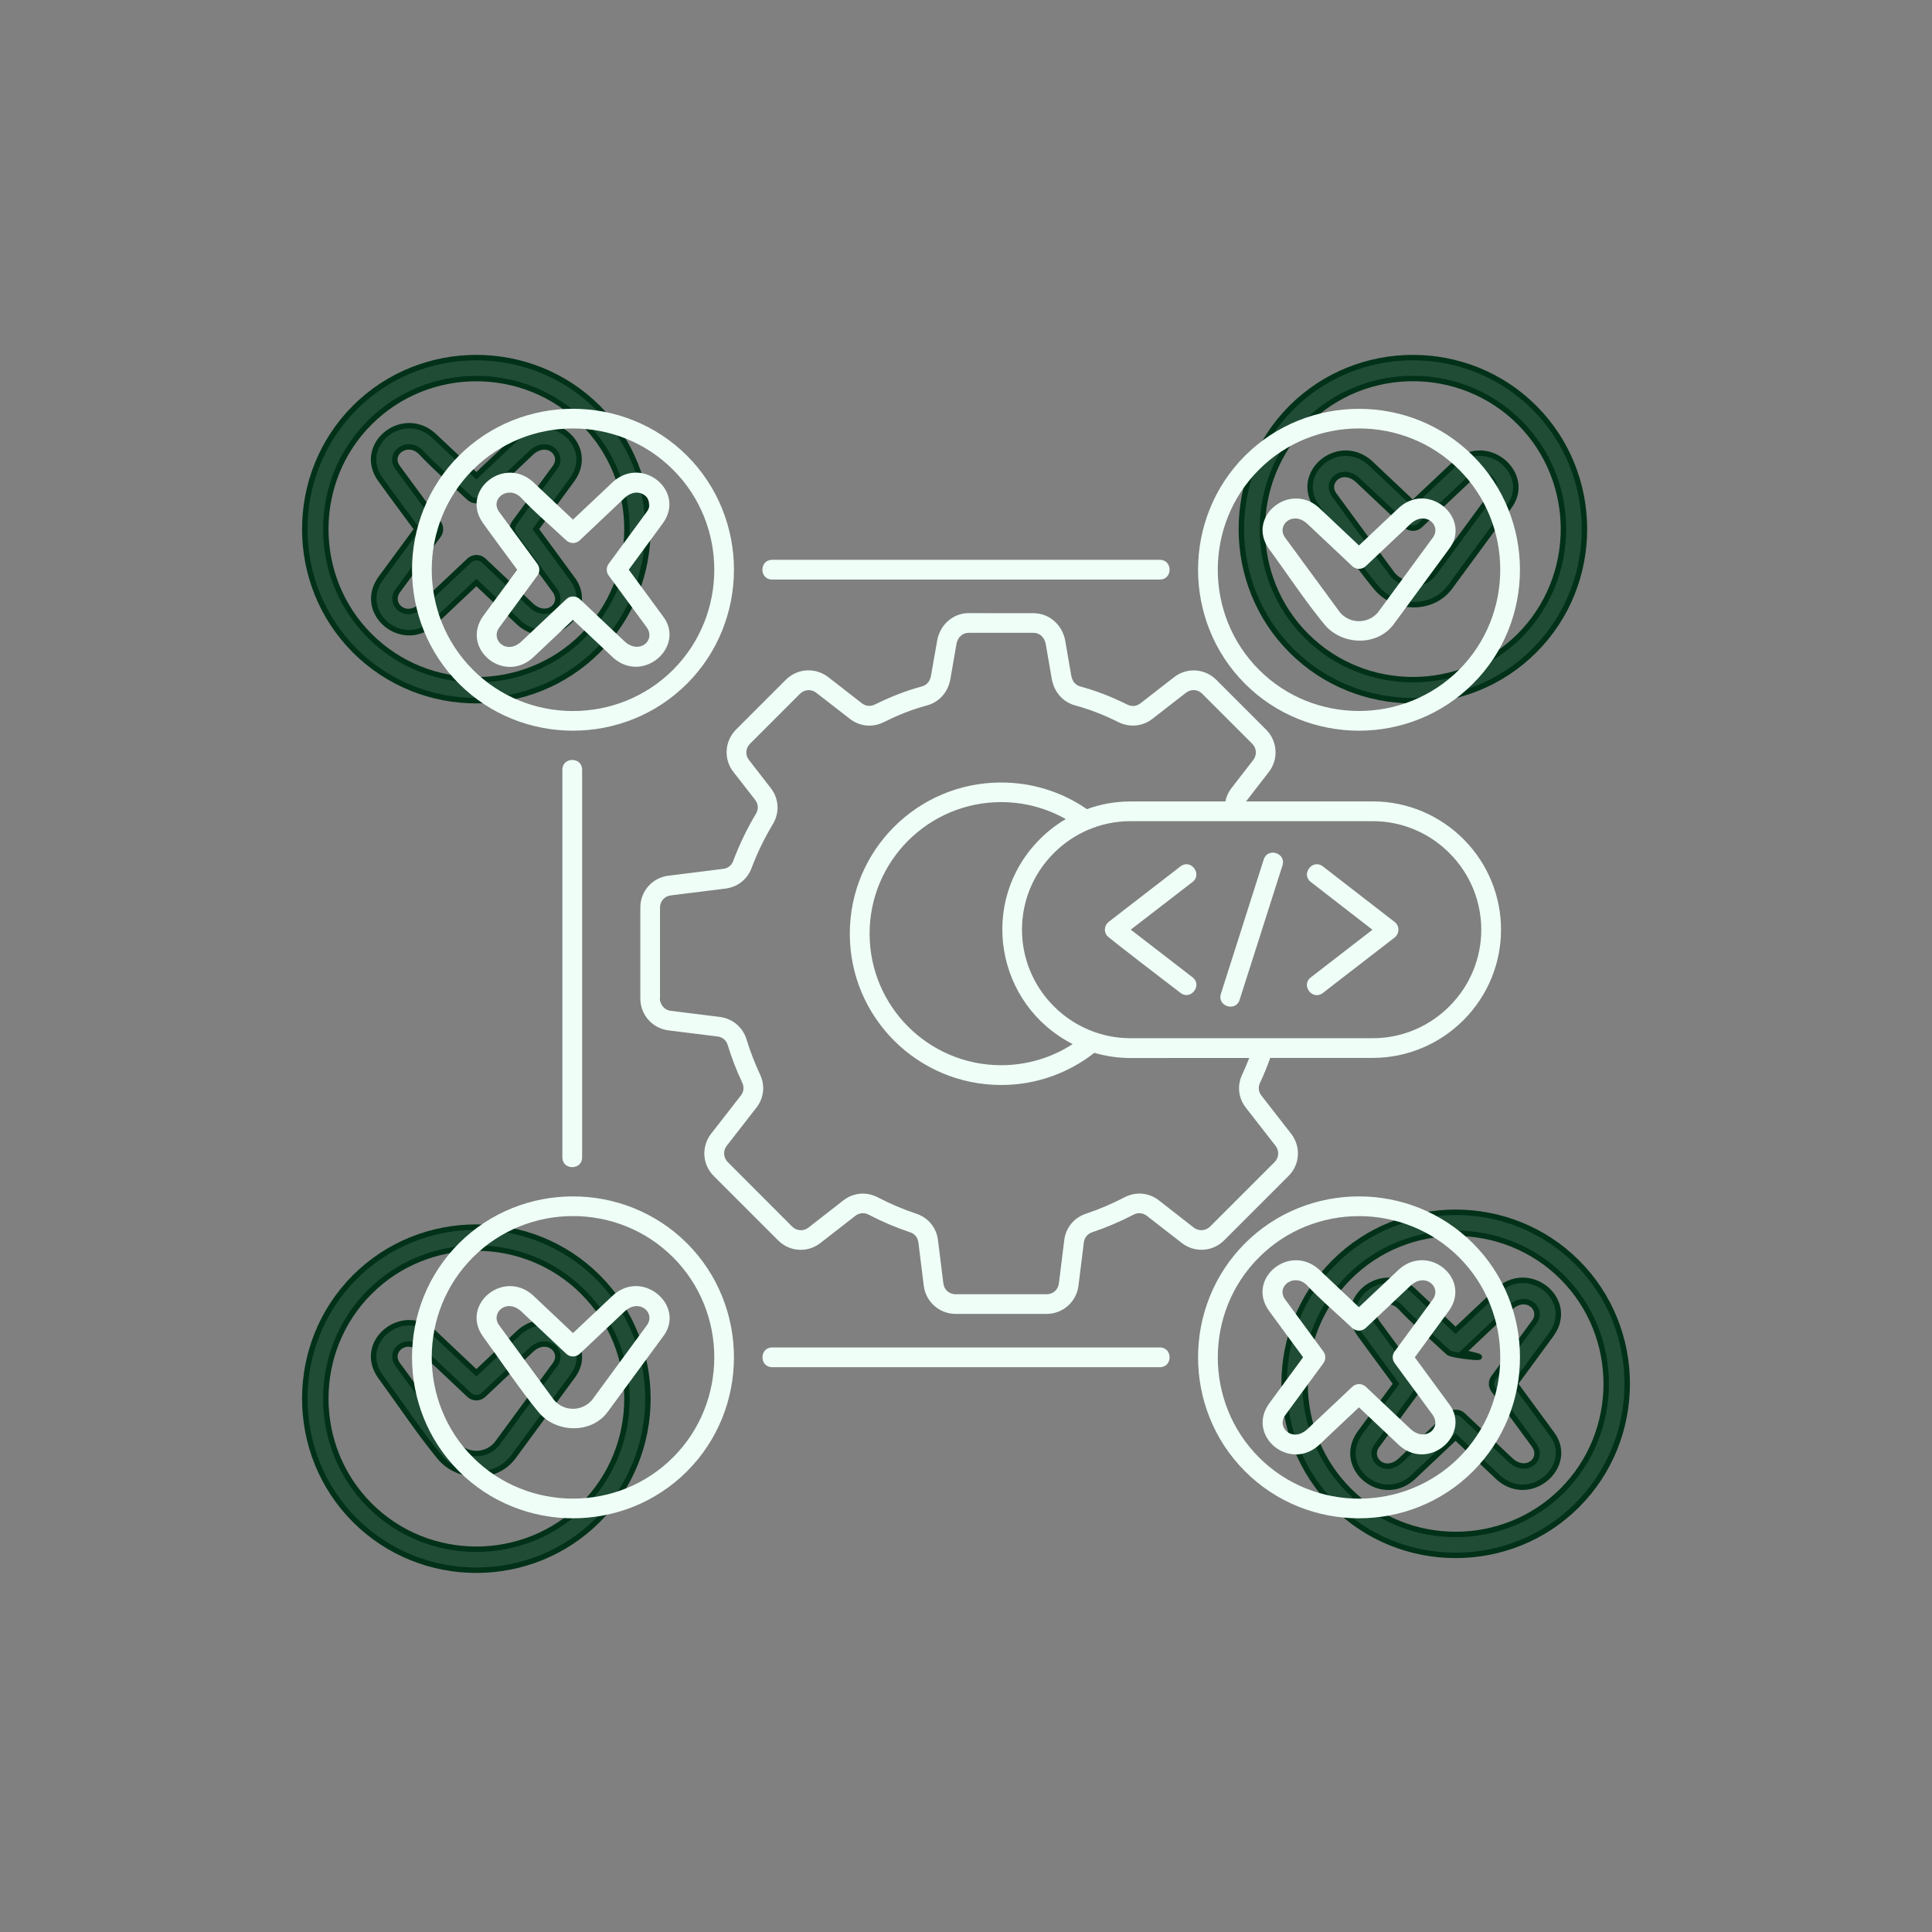 <svg width="178" height="178" viewBox="0 0 178 178" fill="none" xmlns="http://www.w3.org/2000/svg">
<rect x="0" y="0" width="178" height="178" fill="#808080" stroke="none"/>
<path fill-rule="evenodd" clip-rule="evenodd" d="M137.618 126.91L141.359 121.808C142.251 120.586 140.593 119.108 139.154 120.475L134.774 124.613C138.718 125.41 133.814 124.957 133.446 124.613C132.05 123.295 130.277 121.793 129.012 120.427C127.776 119.157 125.916 120.514 126.856 121.808L130.616 126.925C130.878 127.283 130.858 127.758 130.601 128.088L126.86 133.186C125.979 134.397 127.597 135.919 129.065 134.523L133.456 130.385C133.824 130.036 134.41 130.036 134.783 130.385L139.164 134.523C140.579 135.851 142.265 134.474 141.354 133.156L137.618 128.068C137.352 127.715 137.366 127.24 137.618 126.91ZM118.977 59.942C112.832 53.798 112.832 43.699 118.977 37.555C125.126 31.41 135.22 31.41 141.364 37.555C147.518 43.699 147.518 53.798 141.364 59.942C135.22 66.092 125.121 66.092 118.977 59.942ZM47.4 48.157L51.141 43.059C52.028 41.838 50.376 40.36 48.927 41.727L44.551 45.865C44.173 46.224 43.596 46.214 43.223 45.865C41.837 44.557 40.054 43.05 38.794 41.683C37.554 40.414 35.693 41.766 36.633 43.064L40.393 48.181C40.655 48.54 40.635 49.005 40.379 49.344L36.638 54.442C35.766 55.654 37.374 57.175 38.843 55.78L43.233 51.641C43.601 51.292 44.187 51.292 44.56 51.641L48.941 55.78C50.356 57.107 52.052 55.731 51.131 54.413L47.395 49.325C47.129 48.971 47.148 48.496 47.4 48.157ZM34.065 38.931C28.666 44.319 28.666 53.182 34.065 58.581C39.463 63.979 48.316 63.979 53.715 58.581C59.113 53.182 59.113 44.325 53.715 38.931C48.316 33.528 39.463 33.528 34.065 38.931ZM32.688 37.555C38.843 31.41 48.932 31.41 55.086 37.555C61.23 43.699 61.23 53.798 55.086 59.942C48.932 66.096 38.843 66.096 32.688 59.942C26.544 53.798 26.544 43.704 32.688 37.555ZM49.367 48.748L52.682 53.265C55.1 56.293 50.593 60.242 47.599 57.165L43.887 53.672L40.175 57.175C37.243 60.184 32.77 56.526 35.067 53.298L38.411 48.753C37.296 47.236 36.162 45.724 35.067 44.198C32.722 40.98 37.267 37.346 40.175 40.331L43.887 43.83L47.603 40.326C50.516 37.341 55.047 40.971 52.711 44.193L49.367 48.748ZM126.798 54.142C124.971 51.942 123.076 49.073 121.351 46.728C119.006 43.51 123.551 39.876 126.458 42.861L130.17 46.364L133.887 42.861C136.872 39.798 141.398 43.714 138.97 46.767L133.587 54.093C131.954 56.313 128.489 56.167 126.798 54.142ZM132.026 52.95L137.424 45.594C138.311 44.373 136.668 42.895 135.22 44.261L130.839 48.395C130.471 48.744 129.884 48.753 129.511 48.395L125.121 44.261C123.677 42.895 122.029 44.368 122.916 45.594L128.314 52.95C129.298 54.084 131.042 54.084 132.026 52.95ZM120.353 58.571C125.741 63.969 134.604 63.969 140.002 58.571C145.391 53.173 145.391 44.315 140.002 38.921C134.604 33.523 125.746 33.523 120.353 38.921C114.954 44.315 114.954 53.172 120.353 58.571ZM32.689 140.052C26.544 133.908 26.544 123.809 32.689 117.665C38.843 111.52 48.932 111.52 55.087 117.665C61.231 123.809 61.231 133.908 55.087 140.052C48.932 146.207 38.843 146.207 32.689 140.052ZM40.515 134.257C38.693 132.057 36.793 129.198 35.068 126.843C32.723 123.625 37.268 119.991 40.176 122.976L43.888 126.479L47.604 122.976C50.589 119.913 55.125 123.829 52.688 126.881L47.304 134.208C45.676 136.428 42.206 136.282 40.515 134.257ZM45.748 133.065L51.147 125.709C52.033 124.488 50.381 123.01 48.932 124.376L44.551 128.51C44.183 128.859 43.597 128.868 43.224 128.51L38.838 124.376C37.404 123.01 35.747 124.483 36.633 125.709L42.032 133.065C43.015 134.199 44.76 134.199 45.748 133.065ZM34.065 138.686C39.463 144.084 48.316 144.084 53.715 138.686C59.113 133.288 59.113 124.43 53.715 119.036C48.317 113.638 39.464 113.638 34.065 119.036C28.667 124.429 28.667 133.287 34.065 138.686ZM124.292 117.674C118.894 123.063 118.894 131.925 124.292 137.324C129.681 142.722 138.544 142.722 143.942 137.324C149.331 131.926 149.331 123.068 143.942 117.674C138.539 112.276 129.681 112.276 124.292 117.674ZM122.916 116.298C129.061 110.154 139.16 110.154 145.304 116.298C151.458 122.443 151.458 132.541 145.304 138.686C139.16 144.84 129.061 144.84 122.916 138.686C116.772 132.541 116.772 122.442 122.916 116.298ZM139.59 127.492L142.905 132.008C145.323 135.037 140.816 138.986 137.821 135.909L134.105 132.405L130.393 135.909C127.461 138.918 122.979 135.26 125.285 132.032L128.624 127.487C127.509 125.97 126.385 124.458 125.285 122.941C122.94 119.714 127.485 116.09 130.393 119.065L134.105 122.568L137.821 119.065C140.734 116.085 145.264 119.709 142.929 122.941L139.59 127.492Z" fill="#204C35" stroke="#013118" stroke-width="0.5"/>
<path fill-rule="evenodd" clip-rule="evenodd" d="M89.26 56.487C87.778 56.487 86.591 57.587 86.341 59.033L85.778 62.243C85.696 62.725 85.423 63.115 84.946 63.238C83.368 63.67 82.073 64.193 80.6 64.911C80.191 65.111 79.754 65.066 79.4 64.788L76.313 62.388C75.126 61.47 73.467 61.57 72.408 62.624L67.807 67.225C66.757 68.284 66.652 69.953 67.571 71.121L69.576 73.694C69.871 74.076 69.898 74.567 69.648 74.976C68.816 76.358 68.121 77.813 67.552 79.323C67.398 79.741 67.07 79.995 66.634 80.05L61.579 80.682C60.097 80.864 58.996 82.109 58.996 83.609V91.997C58.996 93.493 60.106 94.743 61.579 94.929L66.102 95.493C66.566 95.548 66.911 95.838 67.048 96.284C67.416 97.484 67.852 98.621 68.389 99.757C68.575 100.157 68.53 100.589 68.252 100.939L65.52 104.449C64.602 105.631 64.702 107.295 65.757 108.345L71.694 114.282C72.753 115.342 74.412 115.442 75.59 114.519L78.804 112.018C79.172 111.736 79.613 111.696 80.031 111.909C81.282 112.559 82.523 113.091 83.85 113.532C84.278 113.673 84.559 114.023 84.614 114.469L85.109 118.46C85.296 119.942 86.546 121.052 88.042 121.052H96.429C97.925 121.052 99.175 119.942 99.361 118.46L99.857 114.469C99.916 114.023 100.193 113.678 100.621 113.532C101.948 113.087 103.185 112.559 104.435 111.909C104.844 111.696 105.29 111.736 105.662 112.018L108.881 114.519C110.063 115.437 111.722 115.337 112.777 114.282L118.714 108.345C119.774 107.295 119.874 105.626 118.951 104.449L116.218 100.939C115.946 100.594 115.896 100.157 116.091 99.757C116.446 99.003 116.755 98.243 117.032 97.466H126.47C129.725 97.466 132.675 96.139 134.821 94.002C139.449 89.369 139.449 81.937 134.821 77.299C132.675 75.162 129.725 73.835 126.47 73.835L114.801 73.839L116.896 71.13C117.815 69.957 117.705 68.288 116.66 67.234L112.059 62.633C111 61.574 109.341 61.474 108.163 62.397L105.076 64.797C104.713 65.074 104.285 65.12 103.876 64.92C102.408 64.201 101.103 63.674 99.53 63.247C99.053 63.119 98.785 62.728 98.698 62.251L98.144 59.041C97.889 57.596 96.698 56.496 95.216 56.496L89.26 56.491L89.26 56.487ZM120.769 81.259C119.823 80.532 120.933 79.095 121.878 79.822L128.488 84.941C128.97 85.309 128.943 86.032 128.475 86.387L121.874 91.488C120.928 92.215 119.819 90.778 120.765 90.051L126.447 85.66L120.769 81.259ZM116.432 79.181C116.796 78.045 118.514 78.595 118.16 79.727L114.209 92.119C113.845 93.256 112.122 92.706 112.481 91.574L116.432 79.181ZM108.763 79.822C109.704 79.095 110.808 80.531 109.872 81.259L104.18 85.65L109.872 90.042C110.813 90.769 109.704 92.206 108.763 91.479C108.008 90.901 102.162 86.432 101.984 86.201C101.675 85.8 101.753 85.237 102.148 84.932L108.763 79.822ZM128.497 124.507L132.007 119.72C132.844 118.574 131.289 117.188 129.939 118.47L125.829 122.352C125.474 122.679 124.929 122.675 124.583 122.352C123.274 121.115 121.61 119.706 120.424 118.424C119.264 117.233 117.519 118.506 118.401 119.72L121.928 124.52C122.174 124.857 122.156 125.302 121.915 125.612L118.405 130.394C117.578 131.531 119.096 132.958 120.474 131.649L124.592 127.766C124.938 127.439 125.488 127.439 125.838 127.766L129.948 131.649C131.275 132.894 132.857 131.603 132.002 130.367L128.497 125.593C128.247 125.261 128.261 124.816 128.497 124.507ZM114.704 62.994C108.94 57.229 108.94 47.755 114.704 41.99C120.473 36.226 129.943 36.226 135.707 41.99C141.481 47.755 141.481 57.229 135.707 62.994C129.943 68.763 120.468 68.763 114.704 62.994ZM56.086 51.933L59.596 47.15C60.428 46.005 58.878 44.618 57.518 45.9L53.413 49.782C53.059 50.119 52.518 50.11 52.168 49.782C50.867 48.555 49.194 47.141 48.012 45.859C46.849 44.668 45.103 45.937 45.985 47.155L49.513 51.956C49.758 52.292 49.74 52.728 49.499 53.047L45.989 57.829C45.171 58.966 46.68 60.393 48.058 59.084L52.177 55.202C52.522 54.874 53.072 54.874 53.422 55.202L57.532 59.084C58.859 60.33 60.45 59.038 59.587 57.802L56.082 53.028C55.832 52.697 55.85 52.251 56.086 51.933ZM43.575 43.277C38.511 48.332 38.511 56.647 43.575 61.712C48.64 66.776 56.945 66.776 62.01 61.712C67.075 56.647 67.075 48.337 62.01 43.277C56.946 38.208 48.64 38.208 43.575 43.277ZM42.284 41.986C48.058 36.221 57.523 36.221 63.297 41.986C69.061 47.75 69.061 57.225 63.297 62.989C57.523 68.763 48.058 68.763 42.284 62.989C36.52 57.225 36.52 47.755 42.284 41.986ZM57.932 52.487L61.041 56.724C63.31 59.566 59.082 63.271 56.272 60.384L52.79 57.106L49.308 60.393C46.557 63.216 42.361 59.784 44.516 56.756L47.653 52.492C46.607 51.069 45.543 49.651 44.516 48.218C42.316 45.2 46.58 41.79 49.308 44.591L52.79 47.873L56.277 44.586C59.009 41.786 63.26 45.191 61.069 48.214L57.932 52.487ZM122.041 57.552C120.327 55.488 118.55 52.797 116.932 50.596C114.731 47.578 118.995 44.168 121.723 46.968L125.206 50.255L128.692 46.968C131.493 44.095 135.739 47.769 133.461 50.633L128.411 57.506C126.879 59.589 123.628 59.452 122.041 57.552ZM126.947 56.434L132.011 49.532C132.843 48.387 131.302 47 129.943 48.282L125.833 52.16C125.487 52.487 124.937 52.497 124.587 52.16L120.468 48.282C119.114 47 117.568 48.382 118.4 49.532L123.464 56.434C124.387 57.497 126.024 57.497 126.947 56.434ZM115.995 61.707C121.05 66.771 129.365 66.771 134.43 61.707C139.485 56.643 139.485 48.333 134.43 43.272C129.365 38.208 121.055 38.208 115.995 43.272C110.93 48.332 110.93 56.642 115.995 61.707ZM71.143 125.962C69.952 125.962 69.952 124.144 71.143 124.144H106.858C108.058 124.144 108.058 125.962 106.858 125.962H71.143ZM106.858 51.578C108.058 51.578 108.058 53.397 106.858 53.397H71.143C69.943 53.397 69.943 51.578 71.143 51.578H106.858ZM51.813 70.917C51.813 69.717 53.632 69.717 53.632 70.917V106.632C53.632 107.833 51.813 107.833 51.813 106.632V70.917ZM42.284 135.554C36.52 129.79 36.52 120.315 42.284 114.551C48.058 108.786 57.523 108.786 63.297 114.551C69.061 120.315 69.061 129.79 63.297 135.554C57.523 141.328 48.058 141.328 42.284 135.554ZM49.626 130.117C47.917 128.053 46.135 125.371 44.517 123.161C42.316 120.143 46.581 116.733 49.308 119.534L52.791 122.82L56.278 119.534C59.078 116.66 63.333 120.334 61.046 123.198L55.996 130.071C54.468 132.154 51.213 132.017 49.626 130.117ZM54.536 128.999L59.601 122.098C60.433 120.952 58.882 119.565 57.523 120.847L53.413 124.725C53.068 125.053 52.518 125.062 52.168 124.725L48.053 120.847C46.708 119.565 45.153 120.947 45.985 122.098L51.05 128.999C51.972 130.062 53.609 130.062 54.536 128.999ZM43.575 134.272C48.64 139.337 56.945 139.337 62.01 134.272C67.075 129.208 67.075 120.898 62.01 115.837C56.946 110.773 48.64 110.773 43.575 115.837C38.511 120.897 38.511 129.207 43.575 134.272ZM115.996 115.842C110.932 120.897 110.932 129.212 115.996 134.277C121.051 139.341 129.366 139.341 134.431 134.277C139.486 129.212 139.486 120.902 134.431 115.842C129.362 110.778 121.052 110.778 115.996 115.842ZM114.705 114.551C120.469 108.786 129.944 108.786 135.708 114.551C141.482 120.315 141.482 129.79 135.708 135.554C129.944 141.328 120.469 141.328 114.705 135.554C108.94 129.79 108.94 120.315 114.705 114.551ZM130.348 125.052L133.457 129.289C135.726 132.131 131.498 135.836 128.688 132.949L125.201 129.662L121.719 132.949C118.969 135.772 114.763 132.34 116.927 129.312L120.06 125.048C119.014 123.625 117.959 122.206 116.927 120.783C114.727 117.756 118.991 114.355 121.719 117.147L125.201 120.433L128.688 117.147C131.421 114.351 135.671 117.751 133.48 120.783L130.348 125.052ZM115.096 97.471C114.896 97.994 114.678 98.503 114.446 98.999C113.964 100.026 114.091 101.172 114.787 102.058L117.519 105.568C117.874 106.018 117.842 106.659 117.428 107.068L111.491 113.005C111.082 113.415 110.441 113.451 109.991 113.106L106.776 110.596C105.858 109.878 104.644 109.764 103.599 110.314C102.471 110.901 101.253 111.424 100.044 111.824C98.948 112.192 98.193 113.115 98.052 114.26L97.557 118.252C97.484 118.829 97.011 119.243 96.429 119.243H88.042C87.465 119.243 86.983 118.834 86.914 118.252L86.419 114.26C86.278 113.115 85.528 112.192 84.428 111.824C83.218 111.424 82 110.905 80.873 110.314C79.827 109.769 78.627 109.878 77.699 110.596L74.481 113.106C74.031 113.451 73.399 113.424 72.981 113.005L67.052 107.068C66.643 106.659 66.602 106.018 66.952 105.568L69.684 102.058C70.38 101.167 70.512 100.022 70.025 98.999C69.544 97.962 69.116 96.862 68.78 95.762C68.434 94.635 67.489 93.844 66.325 93.694L61.797 93.13C60.897 93.021 60.733 92.002 60.806 92.002V83.615C60.806 83.037 61.224 82.565 61.797 82.496L66.852 81.865C67.953 81.728 68.862 81.014 69.248 79.964C69.771 78.573 70.43 77.218 71.208 75.927C71.844 74.864 71.771 73.572 70.998 72.59L69.003 70.017C68.648 69.563 68.684 68.935 69.103 68.522L73.703 63.921C74.113 63.512 74.749 63.471 75.199 63.821L78.29 66.221C79.2 66.93 80.373 67.049 81.4 66.544C82.782 65.862 83.955 65.389 85.428 64.985C86.592 64.662 87.36 63.717 87.564 62.548L88.119 59.339C88.219 58.752 88.656 58.302 89.256 58.302H95.211C95.816 58.302 96.243 58.752 96.348 59.339L96.902 62.548C97.111 63.712 97.88 64.662 99.039 64.985C100.512 65.394 101.685 65.858 103.067 66.544C104.099 67.044 105.276 66.93 106.185 66.221L109.272 63.821C109.722 63.466 110.354 63.503 110.768 63.921L115.369 68.522C115.778 68.931 115.819 69.558 115.469 70.017L113.473 72.59C113.177 72.972 112.982 73.395 112.896 73.841H104.162C102.753 73.841 101.398 74.086 100.139 74.55C97.893 72.995 95.17 72.095 92.233 72.095C84.537 72.095 78.294 78.332 78.294 86.025C78.294 93.717 84.532 99.954 92.233 99.963C95.479 99.963 98.462 98.854 100.826 96.999C101.885 97.308 103.003 97.477 104.158 97.477L115.096 97.471ZM98.829 96.194C91.719 92.566 90.073 83.046 95.82 77.3C96.529 76.591 97.32 75.973 98.193 75.464C96.434 74.468 94.401 73.9 92.237 73.9C85.55 73.9 80.118 79.328 80.118 86.02C80.118 92.712 85.55 98.14 92.237 98.14C94.665 98.14 96.933 97.426 98.829 96.194ZM126.47 75.655H104.162C101.416 75.655 98.916 76.773 97.097 78.592C93.178 82.51 93.178 88.798 97.097 92.717C98.916 94.535 101.411 95.654 104.162 95.654H126.47C129.22 95.654 131.721 94.535 133.534 92.717C137.453 88.798 137.453 82.511 133.534 78.592C131.721 76.773 129.22 75.655 126.47 75.655Z" fill="#EFFFF7"/>
</svg>
